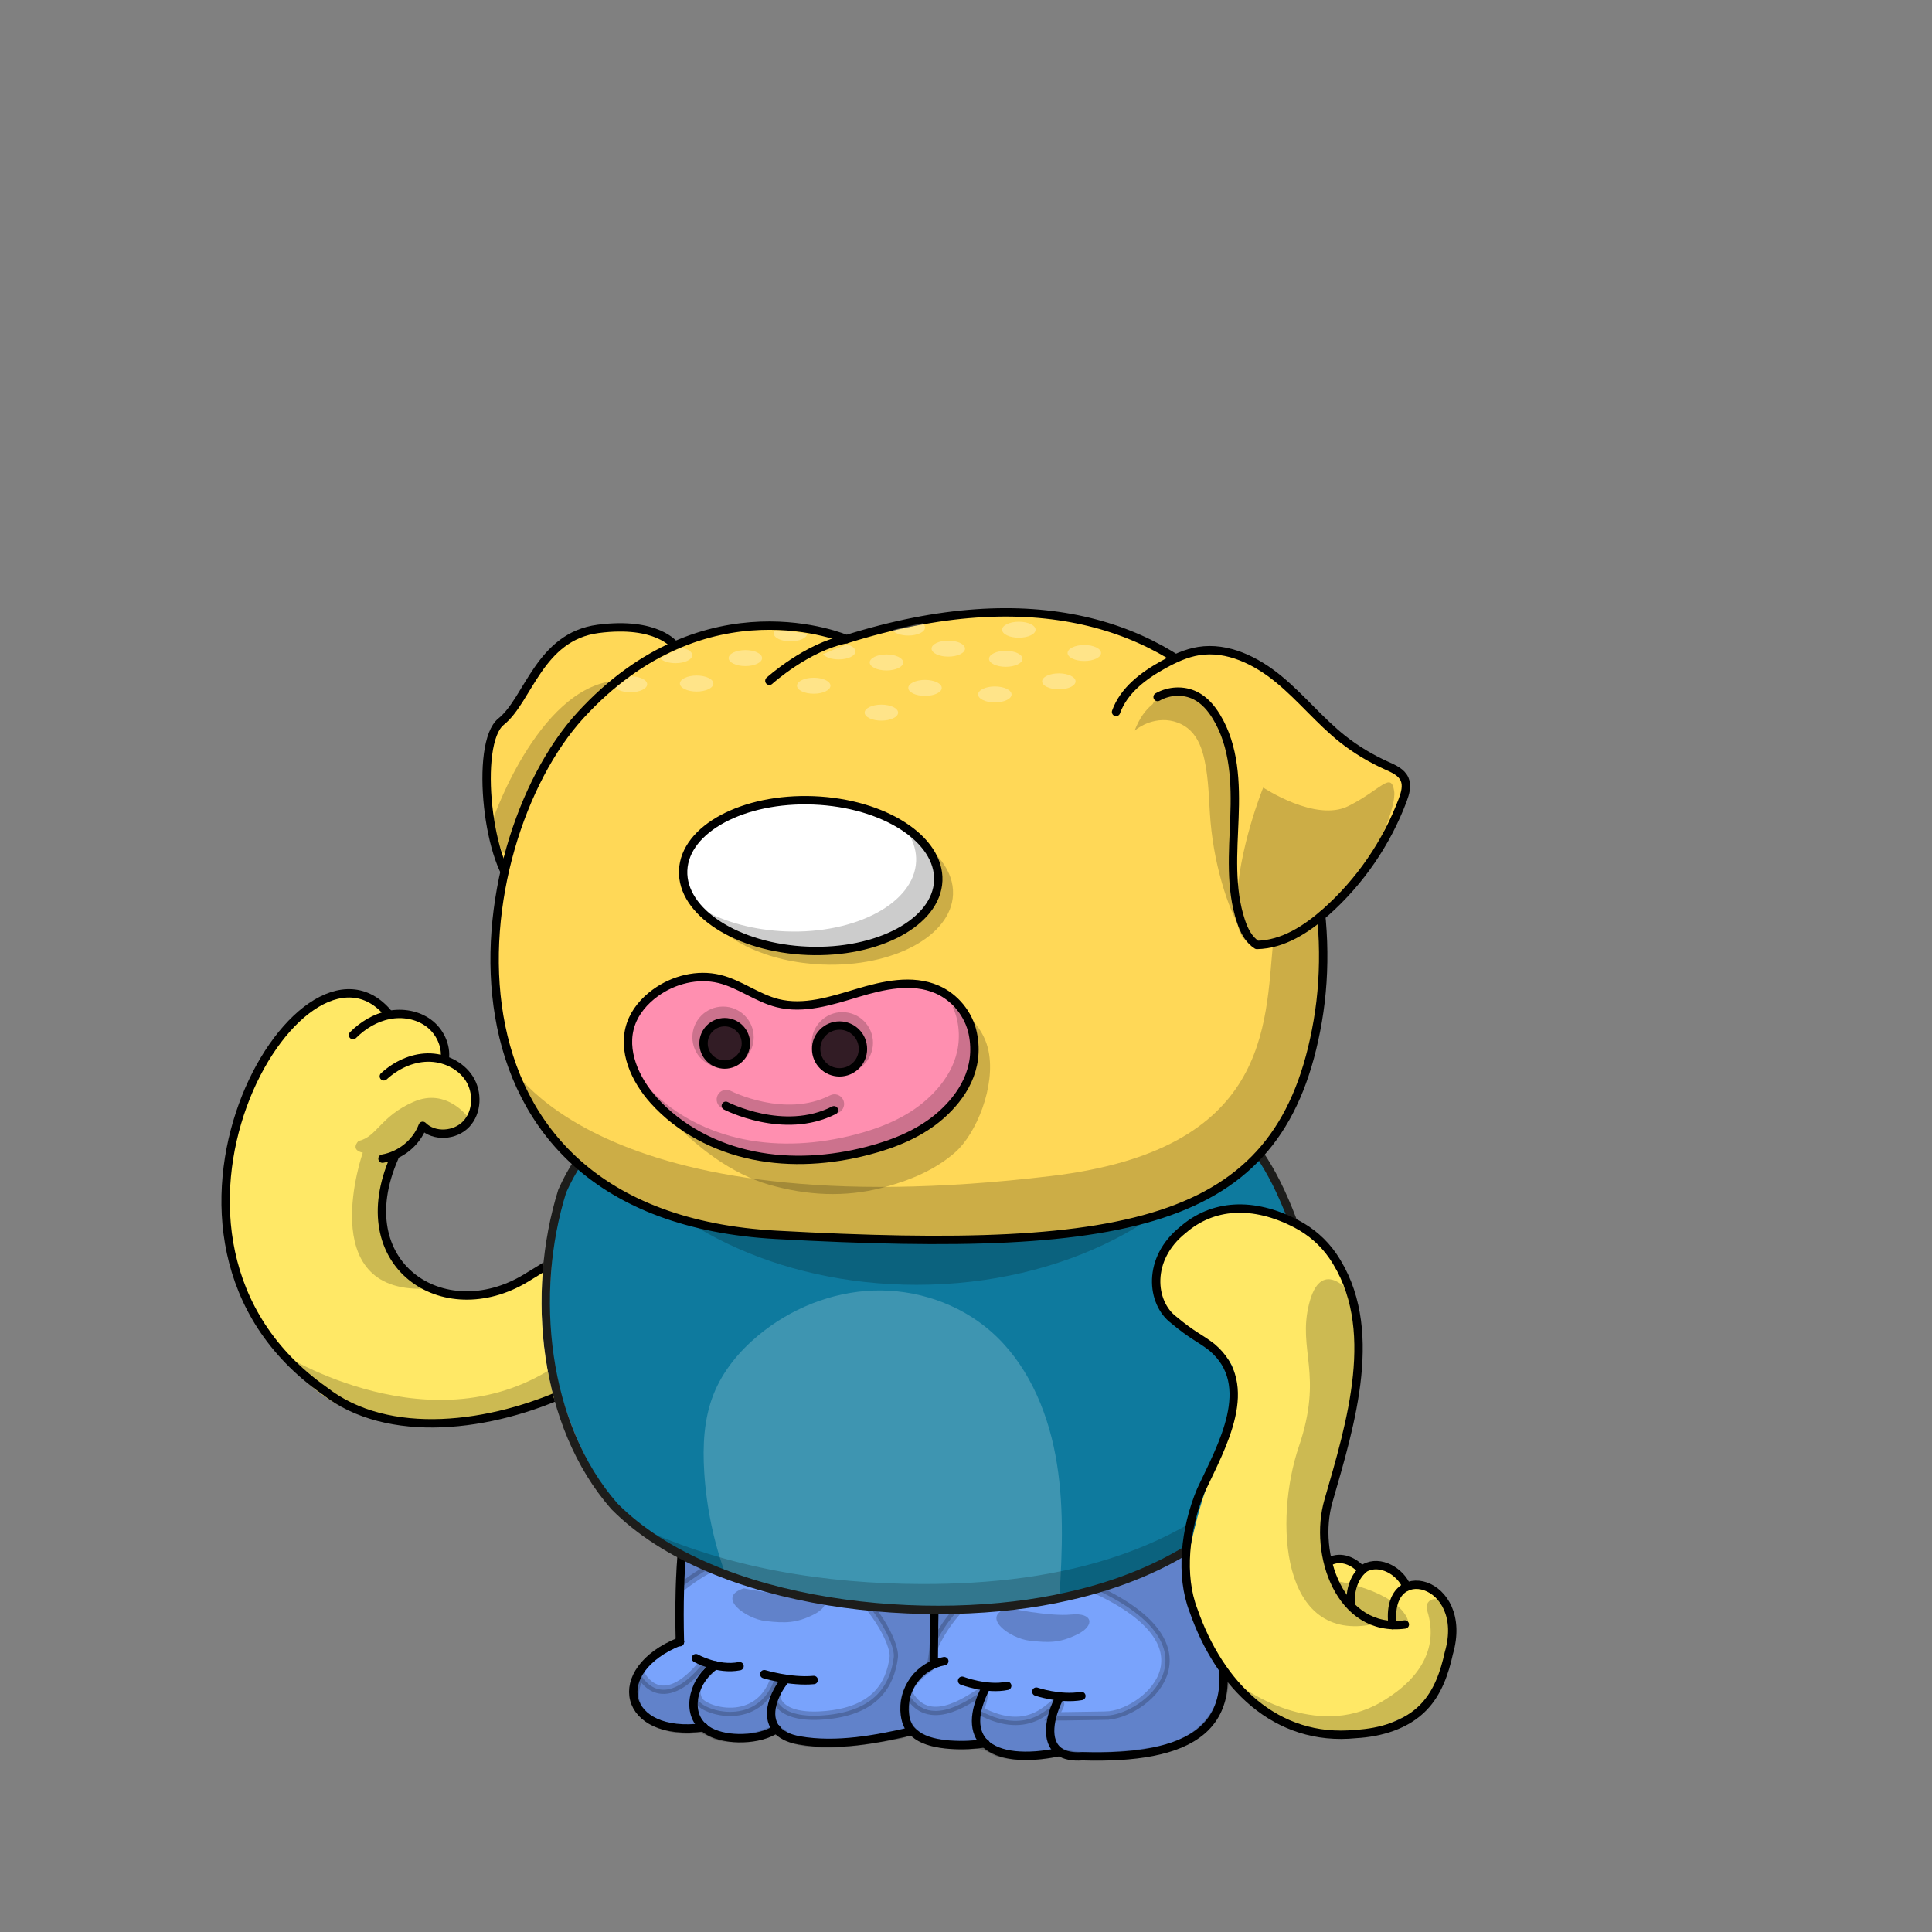 <svg xmlns="http://www.w3.org/2000/svg" xmlns:xlink="http://www.w3.org/1999/xlink" viewBox="0 0 3000 3000" width="100%" height="100%"><rect x="0" y="0" width="3000" height="3000" fill="#808080" stroke="none"/> <g id="Chunky-Legs-Blue" class="legs">  <defs>   <style>    .leg-color {     fill: #79A3FC;    }   </style>  </defs>  <g>   <g>    <g>     <path class="leg-color" d="M1092.32,2682.19c-125.31,16.68-149.3-88.25-36.6-133.35-11.18-453.32,152.95-535.26,694.62-430.32,165.28,68.39,100.27,251.78,127.62,391.91,70.19,178.57-36.52,221.28-197.15,216.63-15.92,1.17-27.4-1.52-35.32-6.85l-.19,.29c-52.14,10.89-95.12,6.95-116.02-13.43-29.49,4.41-80.24,5.31-105.04-12.33-3.29-2.4-6.51-5.04-9.25-8.09l-2.35,2.23c-49.69,11.29-113.09,24-171.67,13.55-17.57-3.14-28.89-9.5-35.58-17.68-26.22,18.07-76.44,18.65-103.33,4.18-3.68-1.99-6.92-4.25-9.74-6.74Z" />    </g>    <g>     <path d="M1455.72,2339.01c-4.26,80.38-5.16,162.06-5.81,242.57" style="fill: none; stroke: #000; stroke-linecap: round; stroke-miterlimit: 10; stroke-width: 13px;"/>     <path d="M1466.3,2579.39c-18.71,3.35-36,14.06-47.22,29.42-11.23,15.35-16.39,34.96-13.94,53.93,.9,6.84,2.71,13.68,6.45,19.48,1.01,1.58,2.15,3.04,3.4,4.43,2.74,3.05,5.96,5.69,9.25,8.09,24.8,17.64,75.55,16.74,105.04,12.33,.28-.04,.55-.08,.82-.12" style="fill: none; stroke: #000; stroke-linecap: round; stroke-miterlimit: 10; stroke-width: 13px;"/>     <path d="M1531.33,2619.26c-21.62,41.65-19.71,70.6-2.05,87.81,20.9,20.38,63.88,24.32,116.02,13.43" style="fill: none; stroke: #000; stroke-linecap: round; stroke-miterlimit: 10; stroke-width: 13px;"/>     <path d="M1645.65,2634.87c-15.83,30.41-23.69,69.52-.16,85.34,7.92,5.33,19.4,8.02,35.32,6.85,160.63,4.65,267.34-38.06,197.15-216.63-27.35-140.13,37.66-323.52-127.62-391.91-541.67-104.94-705.8-23-694.62,430.32" style="fill: none; stroke: #000; stroke-linecap: round; stroke-miterlimit: 10; stroke-width: 13px;"/>     <path d="M1055.72,2548.84c.01,.37,.02,.74,.03,1.12" style="fill: none; stroke: #000; stroke-linecap: round; stroke-miterlimit: 10; stroke-width: 13px;"/>     <path d="M1055.72,2548.84s.02-.01,.03-.01" style="fill: none; stroke: #000; stroke-linecap: round; stroke-miterlimit: 10; stroke-width: 13px;"/>     <path d="M1055.72,2548.84c-112.7,45.1-88.71,150.03,36.6,133.35,.23-.03,.47-.06,.7-.09" style="fill: none; stroke: #000; stroke-linecap: round; stroke-miterlimit: 10; stroke-width: 13px;"/>     <path d="M1110.96,2585.97c-31.58,19.79-48.31,70.14-18.64,96.22,2.82,2.49,6.06,4.75,9.74,6.74,26.89,14.47,77.11,13.89,103.33-4.18,.19-.12,.38-.26,.57-.39" style="fill: none; stroke: #000; stroke-linecap: round; stroke-miterlimit: 10; stroke-width: 13px;"/>     <path d="M1219.08,2608.29c-17.08,21.28-31.21,55.08-13.69,76.46,6.69,8.18,18.01,14.54,35.58,17.68,58.58,10.45,121.98-2.26,171.67-13.55" style="fill: none; stroke: #000; stroke-linecap: round; stroke-miterlimit: 10; stroke-width: 13px;"/>    </g>   </g>   <path d="M1080.6,2574.8s33.88,19.2,67.76,12.42" style="stroke: #000; stroke-linecap: round; stroke-miterlimit: 10; stroke-width: 13px;"/>   <path d="M1186.76,2599.65s40.66,12.42,76.8,9.04" style="stroke: #000; stroke-linecap: round; stroke-miterlimit: 10; stroke-width: 13px;"/>   <path d="M1493.96,2609.82s38.4,14.68,70.02,7.91" style="stroke: #000; stroke-linecap: round; stroke-miterlimit: 10; stroke-width: 13px;"/>   <path d="M1609.16,2626.76s36.89,12.58,70.02,6.78" style="stroke: #000; stroke-linecap: round; stroke-miterlimit: 10; stroke-width: 13px;"/>   <path d="M1408.12,2329.72s72.28,13.55,106.16,4.52" style="stroke: #000; stroke-linecap: round; stroke-miterlimit: 10; stroke-width: 13px;"/>   <path d="M1898.29,2575.93c-14.68-68.89-30.49-86.96-28.24-154.73,2.26-67.76,11.29-238.31-88.09-285.74-76.73-36.62-199.9-46.32-252.08-48.83l.22-.86s14.68-9.04-230.4,1.13-243.95,379.48-243.95,379.48c195.39-156.99,337.69,64.38,332.05,107.29-5.65,42.92-29.36,81.32-101.65,89.22s-86.96-22.59-79.06-39.53c7.91-16.94-3.39-19.2-3.39-19.2-24.85,79.06-111.81,53.08-119.72,35.01-7.91-18.07,3.39-31.62,15.81-42.92,12.42-11.29-7.91-13.55-7.91-13.55-66.64,81.32-97.13,16.94-97.13,16.94-39.53,75.67,62.12,89.22,79.06,85.84s25.98,3.39,37.27,9.04c11.29,5.65,55.34,6.78,77.93-3.39s31.62,5.65,31.62,5.65c50.82,22.59,142.31,2.26,171.67-2.26,16.49-2.54,19.8-8.64,19.54-13.5,6.22,10.24,18.02,19.5,39.19,24.79,42.92,6.78,62.12,3.39,62.12,3.39,0,0,12.42-2.26,28.24,7.91,15.81,10.16,56.47,11.29,76.8,7.91,20.33-3.39,27.11-4.52,44.05,0s118.59,3.39,166.02-15.81c47.44-19.2,84.71-64.38,70.02-133.27Zm-442.81-194.96c-.68,11.55-1.37,23.06-2.02,33.82-.03-15.35-.15-25.21-.15-25.21l2.18-8.61Zm262.11,283.05c-56.47,1.13-82.45,1.13-82.45,1.13,0,0,18.07-22.59,7.91-22.59s-41.79,56.47-121.98,13.55c0,0,12.42-31.62,2.26-28.24-10.16,3.39-77.93,60.99-111.81,3.39,0,0-7.84,16.01-5.33,33.63-10.79-41.85,25.37-66.99,36.96-75.42,3.76-2.74,6.18-22.14,7.72-47.88l.19,13.99s71.15-175.06,258.63-83.58c187.48,91.48,64.38,190.87,7.91,192Z" style="opacity: .2; stroke: #000; stroke-linecap: round; stroke-miterlimit: 10; stroke-width: 13px;"/>   <path d="M1155.14,2466.38s64.38,13.55,98.26,10.16,37.27,16.94,10.16,30.49-44.05,13.55-74.54,10.16-77.93-37.27-33.88-50.82Z" style="opacity: .2;"/>   <path d="M1565.11,2496.88s64.38,13.55,98.26,10.16,37.27,16.94,10.16,30.49-44.05,13.55-74.54,10.16-77.93-37.27-33.88-50.82Z" style="opacity: .2;"/>  </g> </g> <g id="Blue-Bib" class="body">  <defs>   <style>    .arm-back {     clip-path: url(#body-mask);    }   </style>   <clipPath id="body-mask">    <path d="M0,0V3000H3000V0H0ZM2007.25,2241.91c-29.39,59.38-73.98,110.47-132.54,151.86-59.7,42.2-132.04,72.92-215.01,91.32-52.86,12.2-114.33,19.46-177.72,20.97-8.73,.21-17.46,.31-26.18,.31-57.68,0-114.94-4.57-170.58-13.64-68.93-11.23-131.9-28.87-187.14-52.43-60.73-25.91-110.79-58.49-148.78-96.85-.09-.09-.18-.19-.27-.29-53.16-60.72-88.44-142.3-102.04-235.9-12.54-86.36-5.5-178.59,19.82-259.72,.07-.24,.16-.47,.26-.7,28.7-64.79,79.11-120.48,145.78-161.04,62.3-37.9,136.4-60.44,208.65-63.46,.06,0,.12,0,.19,0,43.14-.57,87.03-2.18,129.47-3.74,136.96-5.03,266.32-9.78,378.66,17.41,60.71,14.69,110.76,37.39,153,69.39,47.27,35.81,83.71,82.29,111.4,142.12,33.01,71.34,50.65,141.95,52.43,209.88,1.73,66.08-11.53,128.15-39.42,184.5Z" style="fill: #5cff1f;"/>   </clipPath>  </defs>  <g>   <g>    <path class="body-color" d="M2028.6,1959.93c-19.61-56.26-42.32-111.87-75.09-161.54-32.77-49.68-76.38-93.42-129.93-119.09-29.16-14.06-60.77-22.58-92.38-29.93-87.22-20.39-176.9-32.9-266.18-27.35-34.71,2.19-69.16,6.97-104,8.77-64.51,3.35-129.41-3.74-195.09,5.42-64.64,12.77-127.22,38.58-179.35,78.84-52.13,40.26-96.44,84.02-116.05,147.11-11.1,35.74-12.33,84.88-15.43,122.17-1.81,21.16-3.35,42.45-1.16,61.8-2.19,54.19,11.74,107.87,30.58,158.7,23.87,64.51,57.68,128.38,113.03,169.15,15.1,11.1,31.48,20.39,48.13,29.03,75.22,39.48,155.61,69.29,237.15,88.25,33.81-1.42,67.48,4.26,101.16,7.48,138.7,13.68,279.47-13.42,409.27-63.35,71.09-39.1,141.54-85.42,185.28-153.8,37.03-57.8,52-127.09,58.32-195.99,1.94-37.81,8.26-78.19-8.26-125.67Z" style="fill: #0e7a9e;"/>    <path d="M1127.6,2447.52c-19.1-51.74-30.58-106.32-34.06-161.28-2.58-41.16-.65-83.61,14.71-121.8,14.19-35.48,39.35-65.93,68.77-90.45,50.19-41.93,114.19-67.87,179.61-70.06,65.42-2.19,131.87,19.87,181.28,62.84,55.74,48.39,87.22,119.87,100.9,192.38,13.68,72.51,10.97,146.96,6.19,221.93-169.54,37.42-350.18,24.26-517.4-33.55Z" style="fill: #fff; isolation: isolate; opacity: .2;"/>   </g>   <path id="Shadows" d="M1997.5,2235.14c-63.22,84-155.48,143.61-254.7,178.44-99.22,34.84-205.41,46.19-310.7,46.06-150.96-.26-303.86-24.77-439.72-88.13,100.64,82.45,233.54,114.7,363.21,126.58,58.58,5.29,117.67,7.1,176.12,.26,49.03-5.68,97.29-17.29,145.28-28.9,52.9-12.77,106.45-26.19,153.41-53.55,70.58-41.16,119.87-110.06,167.09-180.77Z" style="isolation: isolate; opacity: .2;"/>   <path id="Lines" d="M1221.79,1628.84c-142.19,5.94-289.67,87.22-348.76,220.64-49.55,158.7-29.68,363.08,80.9,489.4,156.77,158.32,494.69,188.25,704.36,139.87,324.63-72,467.21-332.12,330.05-628.49-131.22-283.47-453.14-225.54-766.55-221.41Z" style="fill: none; stroke: #1d1d1b; stroke-linecap: round; stroke-linejoin: round; stroke-width: 13px;"/>  </g>  <path id="neck-shadow" d="M1189.02,1632.88c-100.67,2.1-184.45,61.31-233.69,106.13-8.39,9.98-15.09,19.09-20.23,26.7,84.4,135.27,271.23,229.33,488.19,229.33,228.44,0,423.49-104.27,500.72-251.14-170.38-177-574.6-114.35-734.99-111.01Z" style="opacity: .2;"/> </g> <g id="Long-Yellow" class="arms">  <g>   <g class="arm-front">    <path id="Colors" d="M1882.48,1884.05c-30.97,5.16-78.14,46.27-81.89,77.49-3.74,31.1,1.56,71.47,27.11,89.79,14.84,10.71,47.84,33.34,62.68,44.05,33.93,24.39,29.15,50.6,25.41,93.18-9.03,34.84-20.59,64.84-33.88,98.26-15.1,38.06-25.5,76.77-33.88,116.89-8.26,39.48,3.83,68.42,8.47,108.42,2.97,24.9,26.62,45.96,38.11,68.15,14.19,27.48,38.06,48.77,63.61,66.19,46.19,31.87,103.09,54.19,158.06,43.22,16.77-3.35,32.64-9.68,48.26-16.52,22.06-9.68,44.13-21.03,60-38.97,20-22.84,28-54.06,28.9-84.38,.52-18.71-1.68-38.06-10.45-54.71-8.77-16.64-25.03-30.06-44.39-31.1-9.68,1.16-19.35,3.61-28.39,7.35,8.39-2.71,12.39-14.19,7.61-21.55-1.68-2.45-4-4.39-6.32-6.06-16.26-11.48-38.58-13.93-57.03-6.45,.65-2.58-1.68-4.77-3.87-6.45-6.71-4.9-13.68-9.81-21.55-12.39-7.87-2.58-17.03-2.58-23.48,3.48-11.23-26.97-10.45-57.55-4.39-86.19,6.06-28.52,17.03-55.87,25.81-83.61,18.06-57.03,27.35-117.16,24.13-176.9-1.68-29.68-6.45-59.61-18.32-86.96-15.74-36.51-44-67.35-78.84-86.45-34.84-19.22-76.38-26.97-131.48-17.81Z" style="fill: #ffe866;"/>    <g>     <path d="M2181.44,2522.47c-101.03,13.42-142.45-109.8-118.58-191.99,34.45-119.61,81.8-270.7,6.58-380.5-14.32-20.9-33.93-37.81-56.38-49.55-67.87-35.35-130.32-30.45-175.99,9.16-56.8,45.17-49.67,113.46-14.44,140.04,30.49,25.41,39.1,26.79,59.23,42.41,69.8,58.84,15.25,153.49-16.87,221.88-25.42,60.26-32.47,132.97-11.86,186.35,40.66,116.89,128.07,204.78,252.2,192.27,38.71-2.19,78.84-13.93,105.54-41.93,21.55-22.45,32.26-53.16,38.84-83.48,33.42-114.32-100.77-147.99-87.22-43.48" style="fill: none; stroke: #000; stroke-linecap: round; stroke-linejoin: round; stroke-width: 13px;"/>     <path d="M2184.27,2463.89c-9.55-23.61-41.03-42.45-65.03-29.16-16.64,12.64-23.74,35.74-21.29,56.13" style="fill: none; stroke: #000; stroke-linecap: round; stroke-linejoin: round; stroke-width: 13px;"/>     <path d="M2114.47,2438.35c-11.48-14.06-32.26-22.97-49.29-14.06" style="fill: none; stroke: #000; stroke-linecap: round; stroke-linejoin: round; stroke-width: 13px;"/>    </g>    <g>     <path d="M2254.05,2512.69c-15.81-45.18-42.92-29.36-38.4-13.55,4.52,15.81,29.36,85.84-72.28,144.56-101.65,58.73-212.33-22.59-212.33-22.59,67.76,94.87,205.55,72.28,248.47,51.95,42.92-20.33,90.35-115.2,74.54-160.38Z" style="opacity: .2;"/>     <path d="M2134.34,2521.72s74.54,20.33,45.18-18.07c-29.36-38.4-110.68-49.69-110.68-49.69,0,0-31.62-85.84,13.55-182.96,45.18-97.13,15.81-255.25,11.29-266.54,0,0-42.92-51.95-60.99,20.33-18.07,72.28,22.59,108.42-15.81,221.36-38.4,112.94-29.36,307.2,117.46,275.58Z" style="opacity: .2;"/>    </g>   </g>   <g class="arm-back">    <path id="Colors-2" data-name="Colors" d="M588.01,1802.77c29.81-4.9,56.9-24.9,66.58-54.71,10.32,12.39,28.77,15.48,44.39,11.35,7.48-1.94,14.71-5.42,20.26-10.84,3.61-3.61,6.32-8,8.52-12.52,8.39-17.42,9.42-38.71,1.42-56.38s-25.03-31.22-46.71-32c7.35-20.9-.39-45.68-17.16-60-16.77-14.32-41.29-18.45-66.19-9.94-10.58-20.77-34.32-32.77-57.55-33.16-23.22-.39-45.68,9.55-64.26,23.61-18.58,14.06-33.55,32-50.06,47.74-68.51,97.16-94.19,223.35-69.16,339.6,4.39,20.13,10.19,40,18.97,58.71,8.9,18.84,20.64,36.13,32.77,53.03,22.58,31.74,46.71,62.71,76.64,87.74,29.81,25.03,65.93,43.87,104.12,43.61,102.45,21.03,211.99,5.03,304.12-44.39,21.03-11.35,41.29-24.26,61.16-37.68,30.19-20.26,60.38-42.32,79.87-73.03s25.93-72.13,6.32-99.87c-17.29-21.29-43.61-36.77-70.84-34.97-12.52,.77-24.39,5.16-36,9.81-33.55,13.42-66.06,29.68-96.77,48.64-34.58,21.42-69.42,46.97-109.93,49.29-23.61,1.29-47.09-5.55-69.8-15.35-34.97-16.39-57.93-52.77-64.64-90.71-6.71-38.06,1.16-77.42,15.23-113.29-4.77,1.16-9.55,2.32-21.29,5.68Z" style="fill: #ffe866;"/>    <g id="Lines-2" data-name="Lines">     <path d="M593.95,1799.16c27.35-4.77,52-23.74,62.45-50.97,17.81,17.81,50.58,15.48,67.74-2.97,17.16-18.45,18.19-48.9,4.64-70.32-13.55-21.29-39.48-33.16-64.64-32.77-25.29,.39-49.55,12.13-68.13,29.16" style="fill: none; stroke: #000; stroke-linecap: round; stroke-linejoin: round; stroke-width: 13px;"/>     <path d="M690.59,1644.97c2.97-21.42-7.74-43.61-25.03-56.38-17.29-12.77-40.51-16.77-61.67-12.52-21.16,4.13-40.39,15.87-55.74,31.22" style="fill: none; stroke: #000; stroke-linecap: round; stroke-linejoin: round; stroke-width: 13px;"/>     <path d="M603.5,1574.52c-135.61-165.15-435.21,348.76-99.87,584.88,197.8,155.48,643.07-83.09,537.78-221.93-51.74-68.26-142.96-2.32-224.64,47.09-128.77,77.93-277.28-21.29-204.51-186.96" style="fill: none; stroke: #000; stroke-linecap: round; stroke-linejoin: round; stroke-width: 13px;"/>    </g>    <g>     <path d="M658.72,2001.09s-86.36-48.59-59.25-168.31l11.29-20.33s2.26-20.33,20.33-29.36c18.07-9.04,25.31-34.89,25.31-34.89,0,0,37,24.43,71.35-12.13,0,0-33.41-47.85-85.36-25.26-51.95,22.59-56.47,54.21-85.84,60.99,0,0-13.55,13.55,6.78,18.07,0,0-75.76,216.89,95.39,211.22Z" style="opacity: .2;"/>     <path d="M1058.02,1970.61c.08,.81-1.73,15.61-189.75,146.78-194.26,135.53-431.43-15.81-431.43-15.81,126.49,153.6,334.31,121.98,485.65,36.14,149.52-84.8,135.89-165.19,135.54-167.11Z" style="opacity: .2;"/>     <path d="M1058.02,1970.61s0-.04,0-.04c0,0,0,.02,0,.04Z" style="opacity: .2;"/>    </g>   </g>  </g> </g> <g id="Yellow-Pooch" class="head">  <g>   <path d="M1047.49,1001.91s-27.11-37.27-118.59-25.41-108.42,110.12-150.78,144-20.33,230.4,27.11,260.89,50.82-155.86,105.04-227.01,135.53-120.28,137.22-152.47Z" style="fill: #ffd857; stroke: #000; stroke-miterlimit: 10; stroke-width: 13px;"/>   <path d="M1314.38,992.5s-218.17-94.81-413.12,118.22c-183.35,200.35-254.36,776.28,304.7,806.77s786.07-16.94,840.28-332.05c54.21-315.11-149.08-775.9-731.86-592.94Z" style="fill: #ffd857; stroke: #000; stroke-miterlimit: 10; stroke-width: 13px;"/>   <path d="M1797.51,1082.29c17.68-10.06,40.39-11.35,58.58-2.19,14.06,6.97,24.64,19.35,32.77,32.77,28.13,46.06,30.06,102.96,28,156.9-2.06,53.93-6.97,109.29,10.06,160.51,4.64,14.06,11.61,28.51,24.77,37.03,40.64-.77,77.16-24.52,107.48-51.48,52.9-47.09,94.06-107.22,118.96-173.54,3.87-10.45,7.35-22.19,2.84-32.51-4.77-10.71-16.77-16-27.48-20.77-24.39-10.97-47.61-24.77-68.51-41.29-35.48-28.13-64.26-64.13-99.22-92.9-34.97-28.9-79.61-50.97-124.38-43.87-19.35,3.1-37.42,11.48-54.58,20.9-31.22,17.16-61.8,40.13-73.8,73.67" style="fill: #ffd857; stroke: #000; stroke-linecap: round; stroke-linejoin: round; stroke-width: 13px;"/>   <g>    <path d="M1761.77,1134.54c12.26-9.94,27.74-16,43.48-16.39,15.74-.39,31.87,5.29,43.1,16.26,12.26,11.87,18.32,28.64,21.93,45.29,6.97,31.48,6.71,64,9.42,96.13,3.23,36.39,10.32,72.26,21.29,107.09,8.64,27.35,19.74,54.19,37.29,76.77-12.52-14.19-15.87-34.06-18.32-52.9-4-31.61-6.71-63.35-6.06-95.22,.65-30.71,4.52-61.16,3.48-91.87-.9-23.61-4.64-47.22-11.35-69.93-5.16-17.81-12.26-35.22-23.87-49.68-11.61-14.45-28.13-25.55-46.45-27.61s-38.32,6.32-45.93,20.9c-11.1,9.03-20,20.9-28,41.16Z" style="isolation: isolate; opacity: .2;"/>    <path d="M766.59,1269.33s74.93-214.76,200.46-212.73c-5.01,1.89-148.13,117.51-179.59,271.28,0,0-17.12-4.44-20.87-58.55Z" style="opacity: .2;"/>    <path d="M2164.83,1227.98c-5.08-30.49-20.33-1.69-71.15,23.72s-132.14-28.8-132.14-28.8c0,0-38.96,94.87-41.58,183.89-1.67,57.03,21.43,67.73,56.96,56.02-12.52,129.99-5.22,322.54-344.04,363.2-713.47,85.62-845.36-179.58-845.36-179.58,103.34,298.16,479.43,272.75,479.43,272.75,0,0,301.55,37.27,581.08-50.82,211.07-97.62,215.66-344.19,207.36-448.54,66.45-49.78,114.3-162.66,109.44-191.83Z" style="opacity: .2;"/>   </g>   <path d="M1194.68,1057.14s58.24-52.72,119.7-64.63" style="fill: none; stroke: #000; stroke-linecap: round; stroke-linejoin: round; stroke-width: 13px;"/>   <g style="opacity: .3;">    <ellipse cx="1081.73" cy="1061.4" rx="25.98" ry="12.42" style="fill: #fff;"/>    <ellipse cx="1368.6" cy="1106.57" rx="25.98" ry="12.42" style="fill: #fff;"/>    <ellipse cx="1472.5" cy="1007.18" rx="25.98" ry="12.42" style="fill: #fff;"/>    <ellipse cx="1263.56" cy="1064.78" rx="25.98" ry="12.42" style="fill: #fff;"/>    <ellipse cx="1157.4" cy="1021.87" rx="25.98" ry="12.42" style="fill: #fff;"/>    <ellipse cx="1436.36" cy="1068.17" rx="25.98" ry="12.42" style="fill: #fff;"/>    <ellipse cx="1561.72" cy="1023" rx="25.98" ry="12.42" style="fill: #fff;"/>    <ellipse cx="1582.05" cy="977.82" rx="25.98" ry="12.42" style="fill: #fff;"/>    <ellipse cx="1683.7" cy="1013.96" rx="25.98" ry="12.42" style="fill: #fff;"/>    <ellipse cx="1544.78" cy="1078.34" rx="25.98" ry="12.42" style="fill: #fff;"/>    <ellipse cx="1644.17" cy="1058.01" rx="25.98" ry="12.42" style="fill: #fff;"/>    <ellipse cx="1376.5" cy="1028.64" rx="25.98" ry="12.42" style="fill: #fff;"/>    <path d="M1315.28,1000.71c-13.91,5.15-26.39,10.26-37.31,15.04,3.63,4.77,13.19,8.17,24.41,8.17,14.35,0,25.98-5.56,25.98-12.42,0-4.61-5.26-8.64-13.07-10.78Z" style="fill: #fff;"/>    <path d="M1432.41,967.85c-16.32,3.19-31.86,6.79-46.58,10.64,3.52,4.87,13.18,8.37,24.55,8.37,14.35,0,25.98-5.56,25.98-12.42,0-2.42-1.45-4.68-3.95-6.59Z" style="fill: #fff;"/>    <path d="M979.44,1050.11c-8.49,6.01-16.41,12.05-23.72,17.98,4.27,4.07,13.06,6.86,23.22,6.86,14.35,0,25.98-5.56,25.98-12.42s-11.37-12.29-25.48-12.42Z" style="fill: #fff;"/>    <path d="M1058.93,1005.87c-11.93,4.95-23.28,10.39-34.04,16.13,3.85,4.56,13.18,7.77,24.09,7.77,14.35,0,25.98-5.56,25.98-12.42,0-5.17-6.61-9.61-16.02-11.48Z" style="fill: #fff;"/>    <path d="M1203.26,978.9c-1.17,1.41-1.82,2.95-1.82,4.57,0,6.86,11.63,12.42,25.98,12.42s25.23-5.21,25.94-11.77c-17.2-3.04-33.91-4.71-50.1-5.22Z" style="fill: #fff;"/>   </g>  </g> </g> <g id="Moomon" class="face">  <defs>   <style>    .eye-blink, .eye-pupil {     opacity: 0;    }    @keyframes blink-shut {     0% { opacity: 0; }     40% { opacity: 0; }     41% { opacity: 1; }     50% { opacity: 1; }     51% { opacity: 0; }     100% { opacity: 0; }    }    @keyframes blink-open {     0% { opacity: 1; }     40% { opacity: 1; }     41% { opacity: 0; }     50% { opacity: 0; }     51% { opacity: 1; }     100% { opacity: 1; }    }    .eye-blink {     animation-duration: 2s;     animation-name: blink-shut;     animation-fill-mode: forwards;     animation-iteration-count: infinite;    }    .eye-pupil {     animation-duration: 2s;     animation-name: blink-open;     animation-fill-mode: forwards;     animation-iteration-count: infinite;    }    @keyframes nose-stretch {     0% { transform: scaleY(1); }     50% { transform: scaleY(1.1); }     100% { transform: scaleY(1); }    }    #moomon-nose {     transform-origin: center center;     transform-box: fill-box;     animation-duration: 2s;     animation-name: nose-stretch;     animation-fill-mode: forwards;     animation-iteration-count: infinite;    }   </style>  </defs>  <g>   <g id="moomon-nose">    <path d="M1510.56,1604.72c-6.19-29.93-27.61-56.26-55.61-68.38-38.71-16.77-83.35-6.58-123.74,5.55-40.39,12.13-82.96,26.06-123.87,15.74-31.74-8-58.58-29.81-90.32-37.55-34.06-8.26-71.35,1.16-99.61,21.81-16.77,12.26-31.1,28.77-37.8,48.39-14.06,40.9,6.58,86.19,35.48,118.32,40,44.64,95.87,73.55,154.57,85.55,58.71,12,120,7.74,178.06-7.35,41.29-10.71,82.06-27.35,113.8-55.61,31.74-28.26,60.51-70.71,49.03-126.45Z" style="fill: #ff8fb0; stroke: #000; stroke-linecap: round; stroke-linejoin: round; stroke-width: 13px;"/>    <circle cx="1125.33" cy="1620.11" r="32.89" style="fill: #3f232e; stroke: #000; stroke-linecap: round; stroke-linejoin: round; stroke-width: 13px;"/>    <circle cx="1303.63" cy="1628.78" r="36.34" style="fill: #3f232e; stroke: #000; stroke-linecap: round; stroke-linejoin: round; stroke-width: 13px;"/>    <path d="M1127.06,1717.06s90.02,46.74,167.93,6.92" style="fill: none; stroke: #000; stroke-linecap: round; stroke-linejoin: round; stroke-width: 13px;"/>   </g>   <g>    <circle cx="1122.73" cy="1610.59" r="47.61" style="opacity: .2;"/>    <circle cx="1307.97" cy="1619.24" r="47.61" style="opacity: .2;"/>    <ellipse cx="1258.9" cy="1359.66" rx="116.89" ry="198.21" transform="translate(-150.23 2562.93) rotate(-87.7)" style="fill: #fff; stroke: #000; stroke-miterlimit: 10; stroke-width: 13px;"/>    <path d="M1411.73,1296.05c7.54,13.04,11.41,26.99,10.83,41.36-2.59,64.51-93.37,113.24-202.75,108.84-48.02-1.93-91.64-13.78-125.26-31.93,26.31,45.48,97.52,79.98,182.53,83.4,109.38,4.4,200.15-44.33,202.75-108.84,1.45-36.19-25.15-69.65-68.1-92.83Z" style="opacity: .2;"/>    <circle class="eye-pupil" cx="1236.45" cy="1361.82" r="40.66"/>    <path d="M1534.92,1631.53c-6.19-29.93-27.61-56.26-55.61-68.38-.11-.05-.22-.09-.32-.13,3.33,6.81,5.85,14.03,7.39,21.47,11.18,54.28-16.84,95.61-47.74,123.13-30.91,27.51-70.61,43.72-110.81,54.15-56.54,14.7-116.22,18.85-173.38,7.16-53.65-10.97-104.86-36.43-143.15-75.45,7.17,15.26,17.05,29.57,28.17,41.92,40,44.64,97.03,87.7,154.65,104.16,59.29,16.94,117.83,19.88,175.89,4.79,41.29-10.71,82.06-27.35,113.8-55.61,31.74-28.26,62.6-101.47,51.12-157.21Z" style="opacity: .2;"/>    <path d="M1225.25,1745.34c-55.77,0-101.62-23.33-104.36-24.75-7.35-3.82-10.22-12.87-6.4-20.22,3.81-7.35,12.85-10.21,20.2-6.41h0c.83,.43,84.31,42.62,154.21,6.89,7.38-3.77,16.41-.85,20.18,6.53,3.77,7.38,.85,16.41-6.53,20.18-25.78,13.18-52.52,17.79-77.3,17.79Z" style="opacity: .2;"/>    <line class="eye-blink" x1="1194.1" y1="1360.12" x2="1278.81" y2="1363.51" style="fill: none; stroke: #000; stroke-linecap: round; stroke-miterlimit: 10; stroke-width: 13px;"/>   </g>  </g> </g></svg>